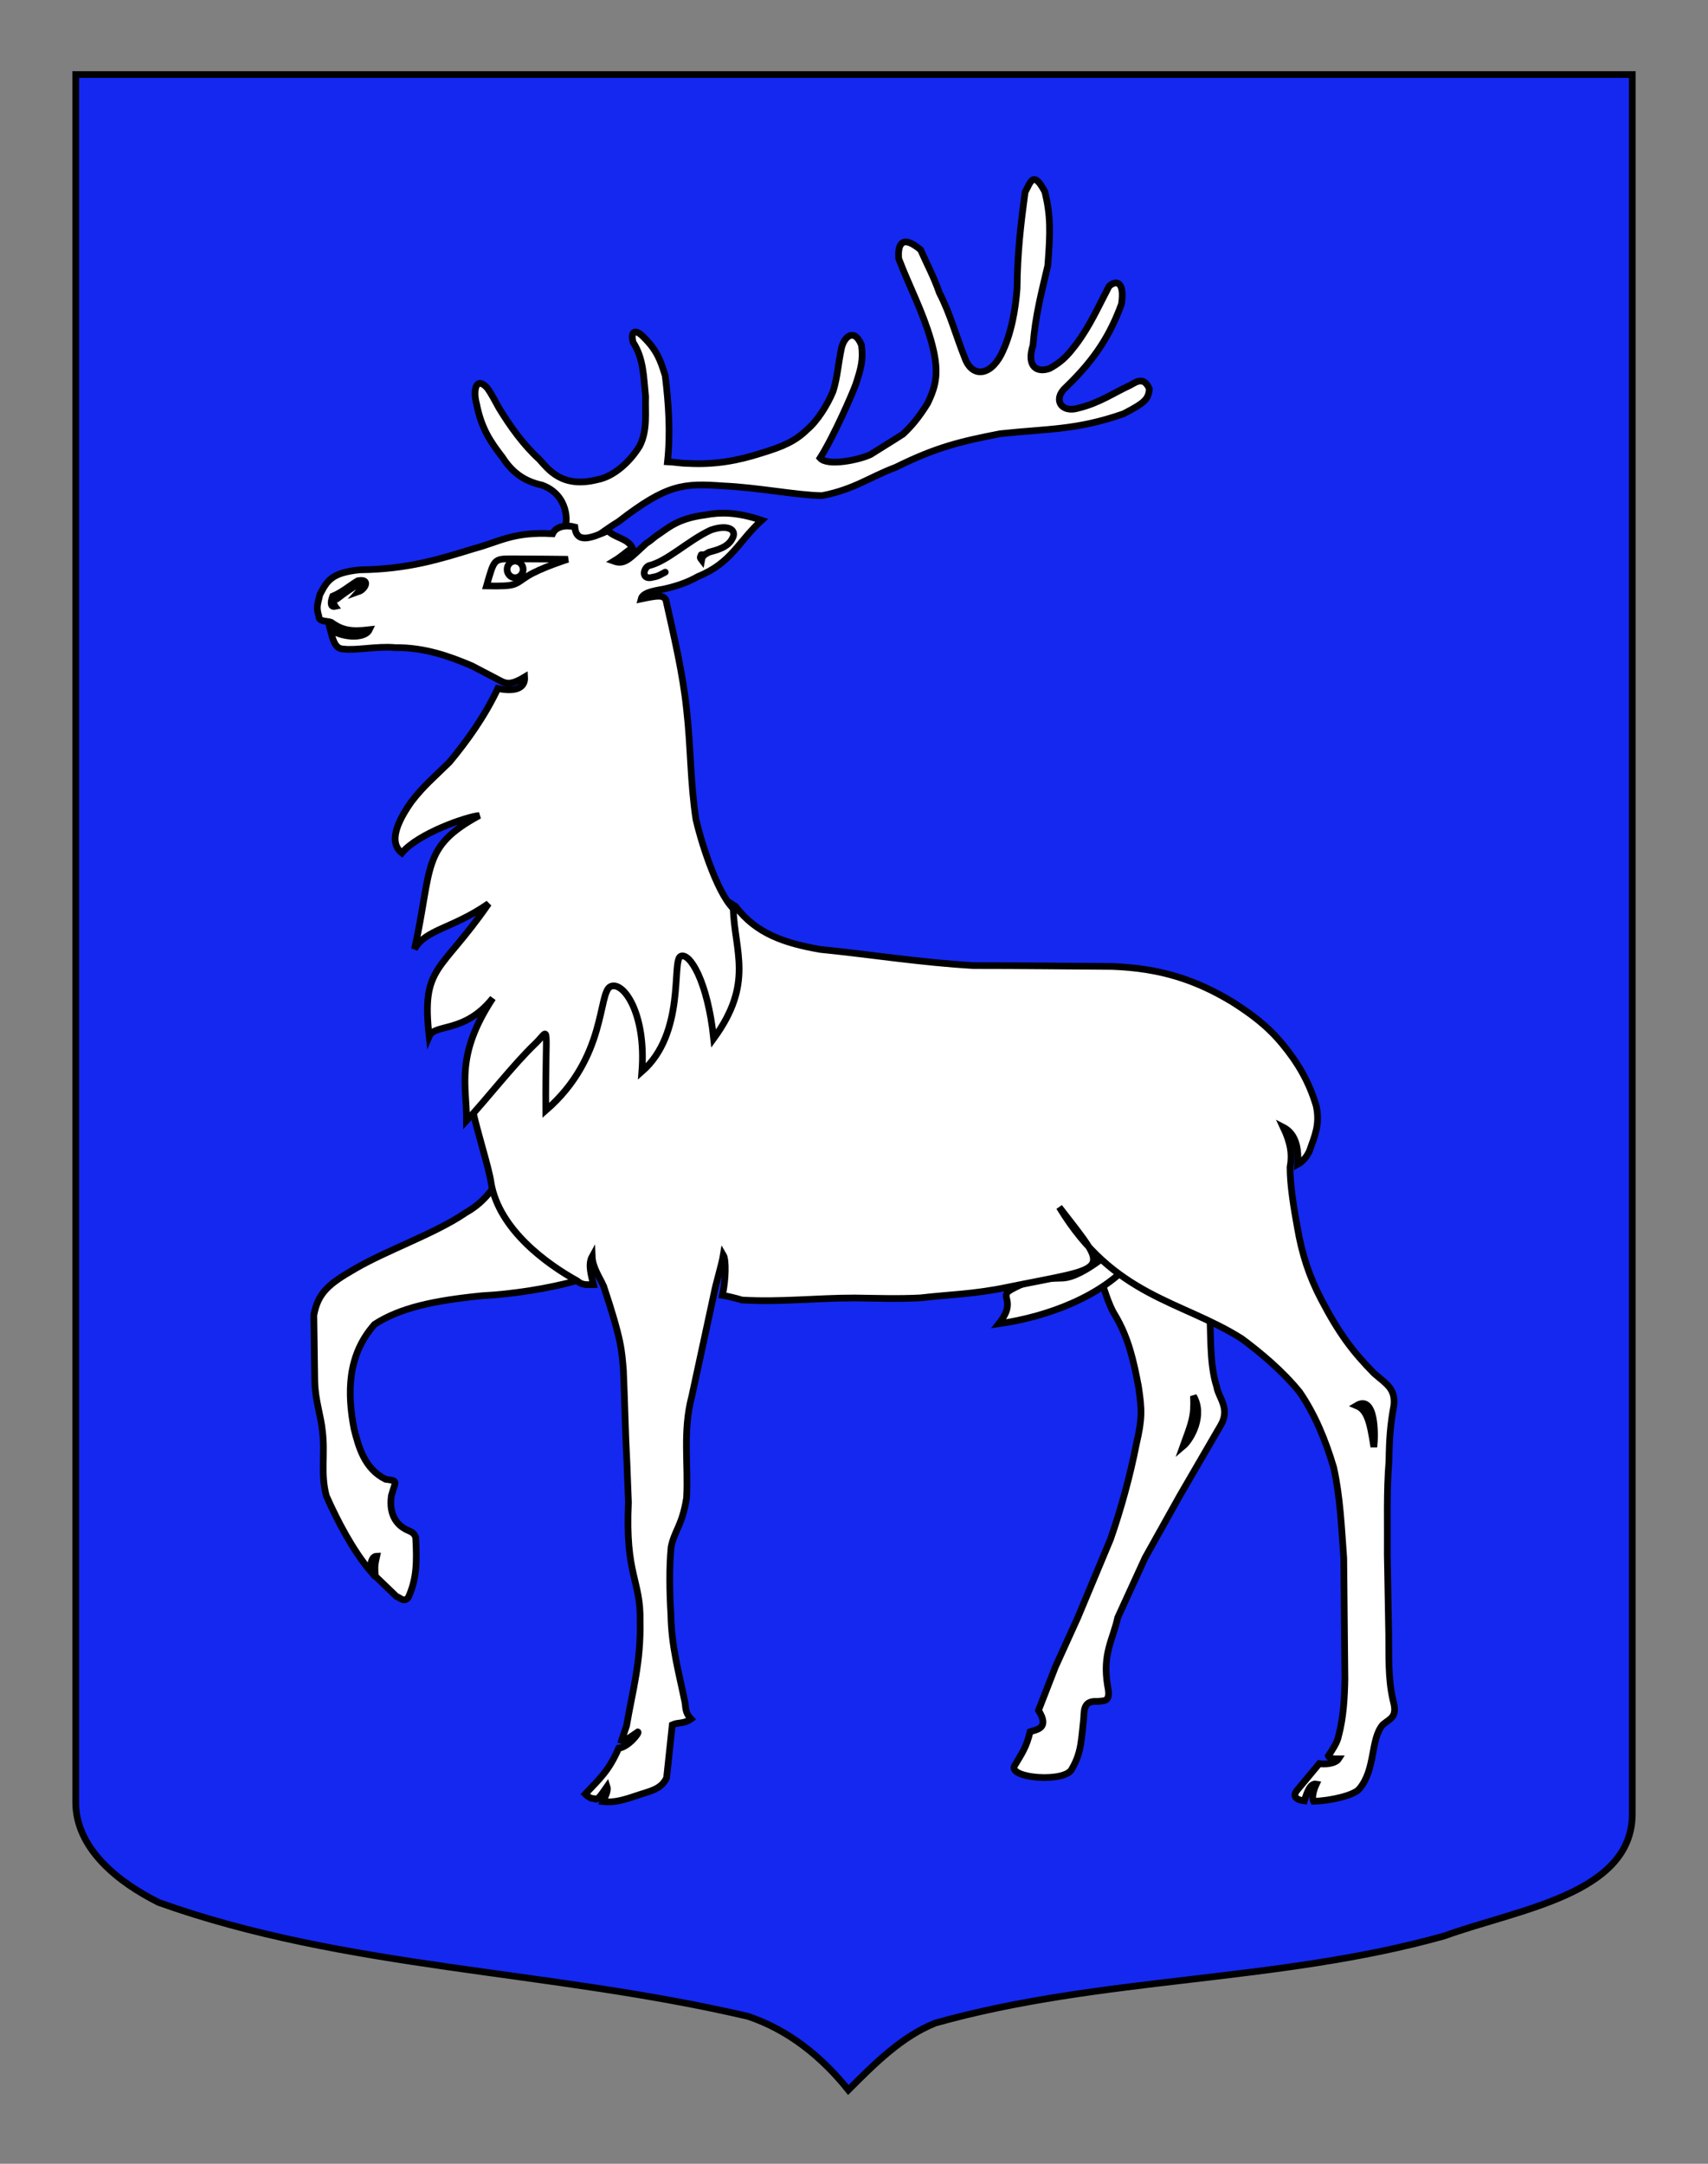 <?xml version="1.0" encoding="utf-8"?>
<!-- Generator: Adobe Illustrator 15.1.0, SVG Export Plug-In . SVG Version: 6.00 Build 0)  -->
<!DOCTYPE svg PUBLIC "-//W3C//DTD SVG 1.0//EN" "http://www.w3.org/TR/2001/REC-SVG-20010904/DTD/svg10.dtd">
<svg version="1.0" xmlns="http://www.w3.org/2000/svg" xmlns:xlink="http://www.w3.org/1999/xlink" x="0px" y="0px"
	 width="255.118px" height="323.149px" viewBox="0 0 255.118 323.149" enable-background="new 0 0 255.118 323.149"
	 xml:space="preserve">
<rect x="0" y="0" width="255.118" height="323.149" fill="#808080" stroke="none"/>
<g id="Calque_2">
	<path fill="#1428F0" stroke="#000000" d="M11.306,11.13c78,0,154.505,0,232.505,0c0,135.583,0,149.084,0,259.75
		c0,12.041-17.099,14.25-28.099,18.25c-25,7-51,6-76,13c-5,2-9,6-13,10c-4-5-9-9-15-11c-30-7-60-7-88-17c-6-3-12.406-8-12.406-15
		C11.306,245.589,11.306,147.505,11.306,11.13z"/>
	<g id="Bois" transform="translate(60.632,102.51)">
		<path id="path2395_1_" fill="#FFFFFF" stroke="#000000" d="M23.706-23.672c0.467-0.638,0.688-4.898-3.389-6.39
			c-2.337-0.51-4.282-1.633-5.896-4.148c-1.741-2.259-3.143-4.271-3.863-7.935c-0.589-2.172-0.052-4.273,1.637-2.367
			c0.646,0.935,1.114,1.877,1.709,2.943c1.658,2.727,3.647,5.5,6.028,7.673c1.366,1.49,3.359,4.352,8.65,3.025
			c2.508-0.468,4.919-2.714,6.32-5.015c1.231-2.385,0.806-5.021,0.896-7.406c-0.297-2.94-0.301-5.717-1.872-8.103
			c-0.425-1.704,0.369-2.026,1.558-0.783c2.04,2.002,2.561,3.552,3.243,5.77c0.508,4.132,0.808,8.515,0.341,12.86
			c1.019,0.042,2.104,0.251,3.125,0.251c3.995,0.211,7.428-0.425,10.87-1.534c3.228-0.978,5.09-1.786,6.834-3.492
			c1.571-1.32,3.05-3.695,3.9-5.74c0.678-2.131,0.769-4.226,1.278-6.528c0.382-1.577,1.862-3.034,2.964-0.398
			c0.308,2.215-0.081,3.525-0.846,5.868c-0.466,1.321-3.257,7.74-5.337,11.023c1.141,1.264,5.786,0.288,7.528-0.521
			c1.4-0.893,3.421-2.122,4.863-3.058c1.273-1.192,2.347-2.466,3.652-4.557c1.359-2.793,1.829-4.843,0.511-9.489
			c-1.272-4.389-3.229-8.018-4.802-12.152c-0.169-2.026,0.408-3.724,3.266-1.333c0.979,2.215,2,4.095,2.81,6.438
			c1.615,3.11,2.505,6.513,3.779,9.667c1.024,2.942,3.715,2.866,5.445-0.458c1.529-3.025,2.166-6.896,2.376-9.878
			c0.043-5.326,0.558-9.6,1.195-14.373c0.795-1.428,1.209-3.396,2.963-0.049c0.854,3.577,0.831,5.854,0.433,11.012
			c-0.935,4.005-1.872,7.506-2.211,11.895c-1.05,3.308,0.698,4.151,2.483,3.469c2.081-1.106,2.962-2.335,3.938-3.57
			c2.124-2.854,3.277-5.547,4.938-8.699c1.031-0.96,2.371-0.784,1.853,2.66c-1.657,4.516-3.87,8.152-8.248,12.371
			c-2.084,1.808-0.776,3.956,1.816,3.163c3.144-0.767,5.218-2.258,7.728-3.409c0.979-0.553,2.051-1.324,2.868,0.524
			c-0.127,1.534-0.641,2.072-3.836,3.726c-7.054,2.47-11.309,2.217-18.446,2.984c-5.862,1.15-9.431,1.961-15.637,5.03
			c-3.781,1.405-6.127,3.278-10.974,4.217c-3.612-0.04-9.728-1.236-14.699-1.45c-5.947-0.425-8.4-0.323-15.71,5.342
			c-3.22,1.939-5.646,4.449-5.533,2.549L23.706-23.672z"/>
	</g>
	<path id="Posterieur_droit" fill="#FFFFFF" stroke="#000000" d="M180.607,195.06c0.343,3.522-0.054,8.419,1.128,12.037
		c0.254,1.659,2.098,3.263,0.566,5.819l-6.087,10.473l-5.173,9.255l-4.09,8.933c-0.722,3.324-2.294,5.342-1.529,10.113
		c0.553,2.555-0.412,2.281-1.517,2.41c-2.246-0.166-1.935,1.609-2.057,2.725c-0.339,2.939-0.312,4.905-1.713,7.293
		c-0.851,2.172-9.484,1.489-8.618-0.373c1.167-1.959,1.794-2.812,2.346-5.115c0.891-0.33,2.997-0.428,1.255-3.198l2.506-6.449
		l3.361-7.414l4.891-11.708c1.57-4.515,2.928-9.454,3.863-14.229c0.85-3.663,0.859-5.02,0.306-8.598
		c-0.722-3.748-1.447-7.201-3.531-10.695c-1.9-2.947-2.668-10.291-5.993-10.275c6.56-1.324,14.185,5.755,20.086,8.993V195.06z
		 M178.266,208.483c0.138,3.097-0.253,3.897-1.567,7.528C177.939,214.974,179.958,211.345,178.266,208.483z"/>
	<path id="Sexe" fill="#FFFFFF" stroke="#000000" d="M167.801,185.824c-1.052,0.101-5.74,4.924-9.119,5.055
		c-2.665,0.104-4.381-0.09-7.645,1.713c-1.986,1.097,0.97,1.558-1.846,5.104c7.378-1.045,15.552-4.171,19.968-9.453
		C170.567,186.24,170.682,185.824,167.801,185.824z"/>
	<path id="Anterieur_droit" fill="#FFFFFF" stroke="#000000" d="M86.292,191.228c-4.32,1.208-9.805,2.06-14.24,2.278
		c-7.268,0.725-12.274,1.804-16.1,4.272c-4.164,4.688-4.057,10.423-3.077,15.578c0.679,2.726,1.555,5.981,4.699,7.56
		c1.98,0.27,1.513,0.199,0.889,2.438c-0.467,3.195,1.144,4.619,2.418,5.172c0.383,0.212,0.912,0.261,1.209,1.07
		c0.197,3.67,0.17,6.171-1.103,8.981c-0.664,0.793-1.181,0.039-1.792-0.172l-3.119-2.998c-0.165-1.494-0.037-1.936,0.196-2.996
		c-0.648,0.021-0.923,0.732-0.99,2.166c-2.536-2.998-4.842-7.344-6.536-11.166c-0.896-3.324-0.155-6.164-0.581-9.615
		c-0.21-2.344-1.108-4.67-1.152-7.565l-0.139-9.81c0.637-3.366,2.207-4.661,6.202-6.961c4.675-2.729,11.778-5.186,16.283-8.211
		c0.37-0.311,2.518-1.156,4.672-4.365L86.292,191.228z"/>
	<path id="Corps" fill="#FFFFFF" stroke="#000000" d="M73.36,176.668c-0.394-2.535-2.025-7.4-2.802-11.073
		c4.851-1.392,8.017-51.067,39.328-30.203c3.059,4.047,7.281,5.458,12.596,6.396c7.647,0.768,14.958,1.955,22.992,2.422
		c6.84,0,13.727,0.08,20.608,0.123c7.225,0.256,12.562,2.006,18.045,5.334c2.72,1.746,5.107,3.465,7.404,6.233
		c2.294,2.769,4.002,5.64,5.066,9.261c0.594,2.729-0.199,4.428-1.009,6.729c-0.45,0.983-1.067,1.618-1.759,1.997
		c0.244-3.383-0.833-4.858-2.159-5.541c1.113,2.348,1.376,4.078,1.019,5.968c0,2.769,0.586,6.188,1.094,9
		c0.68,3.962,1.747,7.282,3.576,10.774c2.676,5.113,4.701,7.783,7.888,11.022c1.742,1.534,3.245,2.233,2.946,4.832
		c-0.508,2.728-0.684,4.872-0.727,8.237c-0.382,4.684-0.207,9.294-0.25,13.98l0.211,11.928c0.041,3.235-0.116,6.565,0.646,9.847
		c0.721,2.556-0.396,2.669-1.543,3.649c-1.869,2.215-1.02,6.627-3.484,9.565c-0.7,0.947-4.262,1.802-6.848,1.861
		c-0.363-0.72,0.188-2.084,0.412-2.569c-0.926-0.161-1.404,1.266-1.784,2.51c-1.202-0.156-1.823-0.632-1.1-1.557l3.327-4.006
		c0.761,0.16,2.438,0.025,2.905-0.715c-0.479-0.002-1.307,0.066-1.546-0.438c0.546-0.836,1.35-1.988,1.535-3.025
		c0.722-2.684,0.897-5.741,0.938-8.514l-0.175-18.023c-0.339-4.56-0.514-9.028-1.491-13.461c-1.231-4.176-2.843-8.03-5.095-11.311
		c-2.592-3.195-5.858-5.898-8.666-7.986c-9-5.688-19.132-6.229-27.241-19.635c7.766,10.073,7.813,8.781-7.861,11.988
		c-4.885,1.021-8.545,1.054-12.881,1.566c-3.271,0.168-6.621,0.054-9.853,0.012c-5.736,0-11.072,0.646-16.81,0.305
		c-0.892-0.277-1.979-0.543-2.908-0.703c0.511-2.291,0.575-5.294,0.137-6.027c-0.246,1.507-1.058,4.013-1.418,5.873l-3.29,15.23
		c-1.401,5.284-0.489,10.266-0.788,15.21c-0.667,4.132-1.774,4.769-2.3,7.282c-0.298,3.023-0.248,6.602-0.035,10.181
		c0.083,4.729,1.188,8.56,2.081,12.948c0.169,0.809-0.012,1.598,0.922,2.577c-1.126,0.788-1.861,0.444-2.798,0.87l-0.849,7.929
		c-0.85,1.788-2.606,1.991-4.562,2.673c-1.808,0.615-3.344,1.065-4.96,0.871c0.12-0.344,0.874-1.488,0.624-2.262
		c-0.637,0.902-1.457,2.26-1.815,1.837c-0.566-0.052-0.864-0.14-1.438-0.709c2.083-2.224,3.501-3.384,4.989-6.837
		c1.417-0.146,3.221-2.383,2.864-2.438c-0.951,0.622-1.904,1.442-2.417,1.274l0.735-2.197c0.891-5.24,2.153-9.416,2.025-15.595
		c0.126-6.179-2.252-6.817-1.742-17.771l-0.225-5.824c-0.254-4.646-0.32-9.289-0.531-13.935c-0.254-2.896-0.217-4.301-2.938-12.483
		c-0.608-1.396-1.655-2.795-1.725-4.488c-0.67,1.207-0.113,2.906,0.194,4.209c-0.85-0.008-1.631,0.17-2.418-0.547
		c-4.553-2.517-11.684-7.654-12.881-14.646L73.36,176.668z M202.6,209.922c1.592,0.646,2.024,2.392,2.605,6.176
		C205.431,214.566,205.548,208.145,202.6,209.922z"/>
	<path id="Tete" fill="#FFFFFF" stroke="#000000" stroke-linecap="round" d="M69.691,167.369c0.03-5.25-1.744-9.688,3.917-18.298
		c-4.234,5.312-8.678,3.757-9.504,5.706c-1.198-10.639,1.703-9.396,8.872-19.826c-5.402,3.756-9.453,3.84-11.061,6.797
		c2.721-12.253,0.941-15.2,9.673-19.955c-1.8,0.137-9.14,2.669-11.563,5.591c-2.379-1.863,0.056-5.68,1.403-7.624
		c1.867-2.429,3.277-3.546,5.699-5.931c2.616-3.136,5.291-6.876,7.228-11c3.105,0.621,4.102-0.367,4.011-1.72
		c-1.66,0.999-2.499,1.121-3.459,0.645c-1.474-0.771-2.949-1.542-4.425-2.314c-3.399-1.449-7.107-2.765-11.442-2.721
		c-2.633-0.254-5.913,0.462-7.74,0.208c-1.337,0-1.609-1.544-1.996-2.999c1.426,1.231,5.147,1.629,5.866,0.118
		c-2.69,0.319-4.02,0.112-5.706-1.111c-0.678-0.254-1.843-0.019-1.843-0.914c-0.423-1.364-0.18-1.776,0.159-3.225
		c1.062-2.045,1.714-3.276,5.99-3.696c7.181-0.083,11.93-1.604,17.071-3.181c3.696-0.98,5.833-2.547,11.698-2.205
		c0.533-1.181,2.144-1.331,3.314-1.011c0.254,2.557,2.438,1.651,4.948,0.572c1.146,1.107,2.963,1.127,3.643,2.533
		c-1.217,0.845-1.488,1.22-2.767,2.001c1.676,0.597,2.395-0.425,4.887-2.694c0.3-0.13,1.133-0.837,1.346-1.007
		c1.783-1.149,3.123-2.64,7.372-3.195c2.25-0.425,4.704-0.487,8.486,0.79c-3.526,3.196-4.444,6.327-9.544,8.414
		c-1.474,0.847-3.201,1.44-5.102,1.859c-1.729,0.294-3.141,0.588-3.363,1.475c2.604-0.551,3.287-0.59,3.696,0.135
		c1.166,5.218,2.555,11.033,3.095,16.402c0.636,5.496,0.552,10.919,1.4,16.373c0.552,2.555,2.97,10.723,5.563,13.32
		c0.226,6.462,3.106,11.173-2.917,19.422c-0.909-8.593-3.602-12.95-4.946-12.28c-1.346,0.669,0.8,11.48-5.778,17.22
		c0.683-8.614-2.741-13.558-4.664-12.717c-1.923,0.84-0.53,10.596-9.688,18.512c-0.084-13.696,0.771-12.205-1.595-9.945
		C76.68,158.992,72.568,164.315,69.691,167.369z M99.365,85.45c-0.545,0.28-1.079,0.641-1.779,0.736
		c-1.867,0.553-1.529-1.32-0.678-1.703c2.76-0.638,5.863-3.749,9.263-5.326c2.592-0.894,3.994-0.042,3.187,1.32
		c-0.678,1.276-2.25,1.662-3.484,2.001c-0.778,0.408-0.976,0.624-1.067,1.127c-0.211-0.28-0.312-0.247-0.062-0.758h-0.003
		 M53.588,88.347c0.75-0.839,0.732-1.384,0.049-1.233c-1.155,0.767-2.225,1.483-3.237,2.271c-0.71-0.23-0.595,0.864-0.352,1.177
		c-0.645,0.139-0.739-0.5-0.356-1.521c1.444-0.595,2.463-1.533,3.738-2.3C55.425,86.359,54.534,88.018,53.588,88.347z"/>
	<g id="Oeil">
		<path id="path5098" fill="#FFFFFF" stroke="#000000" d="M78.139,85.04c0,0.689-0.536,1.248-1.197,1.248
			c-0.662,0-1.198-0.559-1.198-1.248c0-0.69,0.536-1.249,1.198-1.249C77.603,83.791,78.139,84.35,78.139,85.04z"/>
		<path id="path5096" fill="none" stroke="#000000" d="M72.669,87.506c1.152-3.988,1.05-4.053,3.803-4.051
			c2.752,0.002,8.357,0.071,8.357,0.071s-4.085,1.281-6.071,2.54C76.774,87.327,77.25,87.594,72.669,87.506z"/>
	</g>
</g>
<g id="Calque_1">
	<path fill="#FFFFFF" stroke="#000000" d="M182.4,150.88"/>
</g>
</svg>

